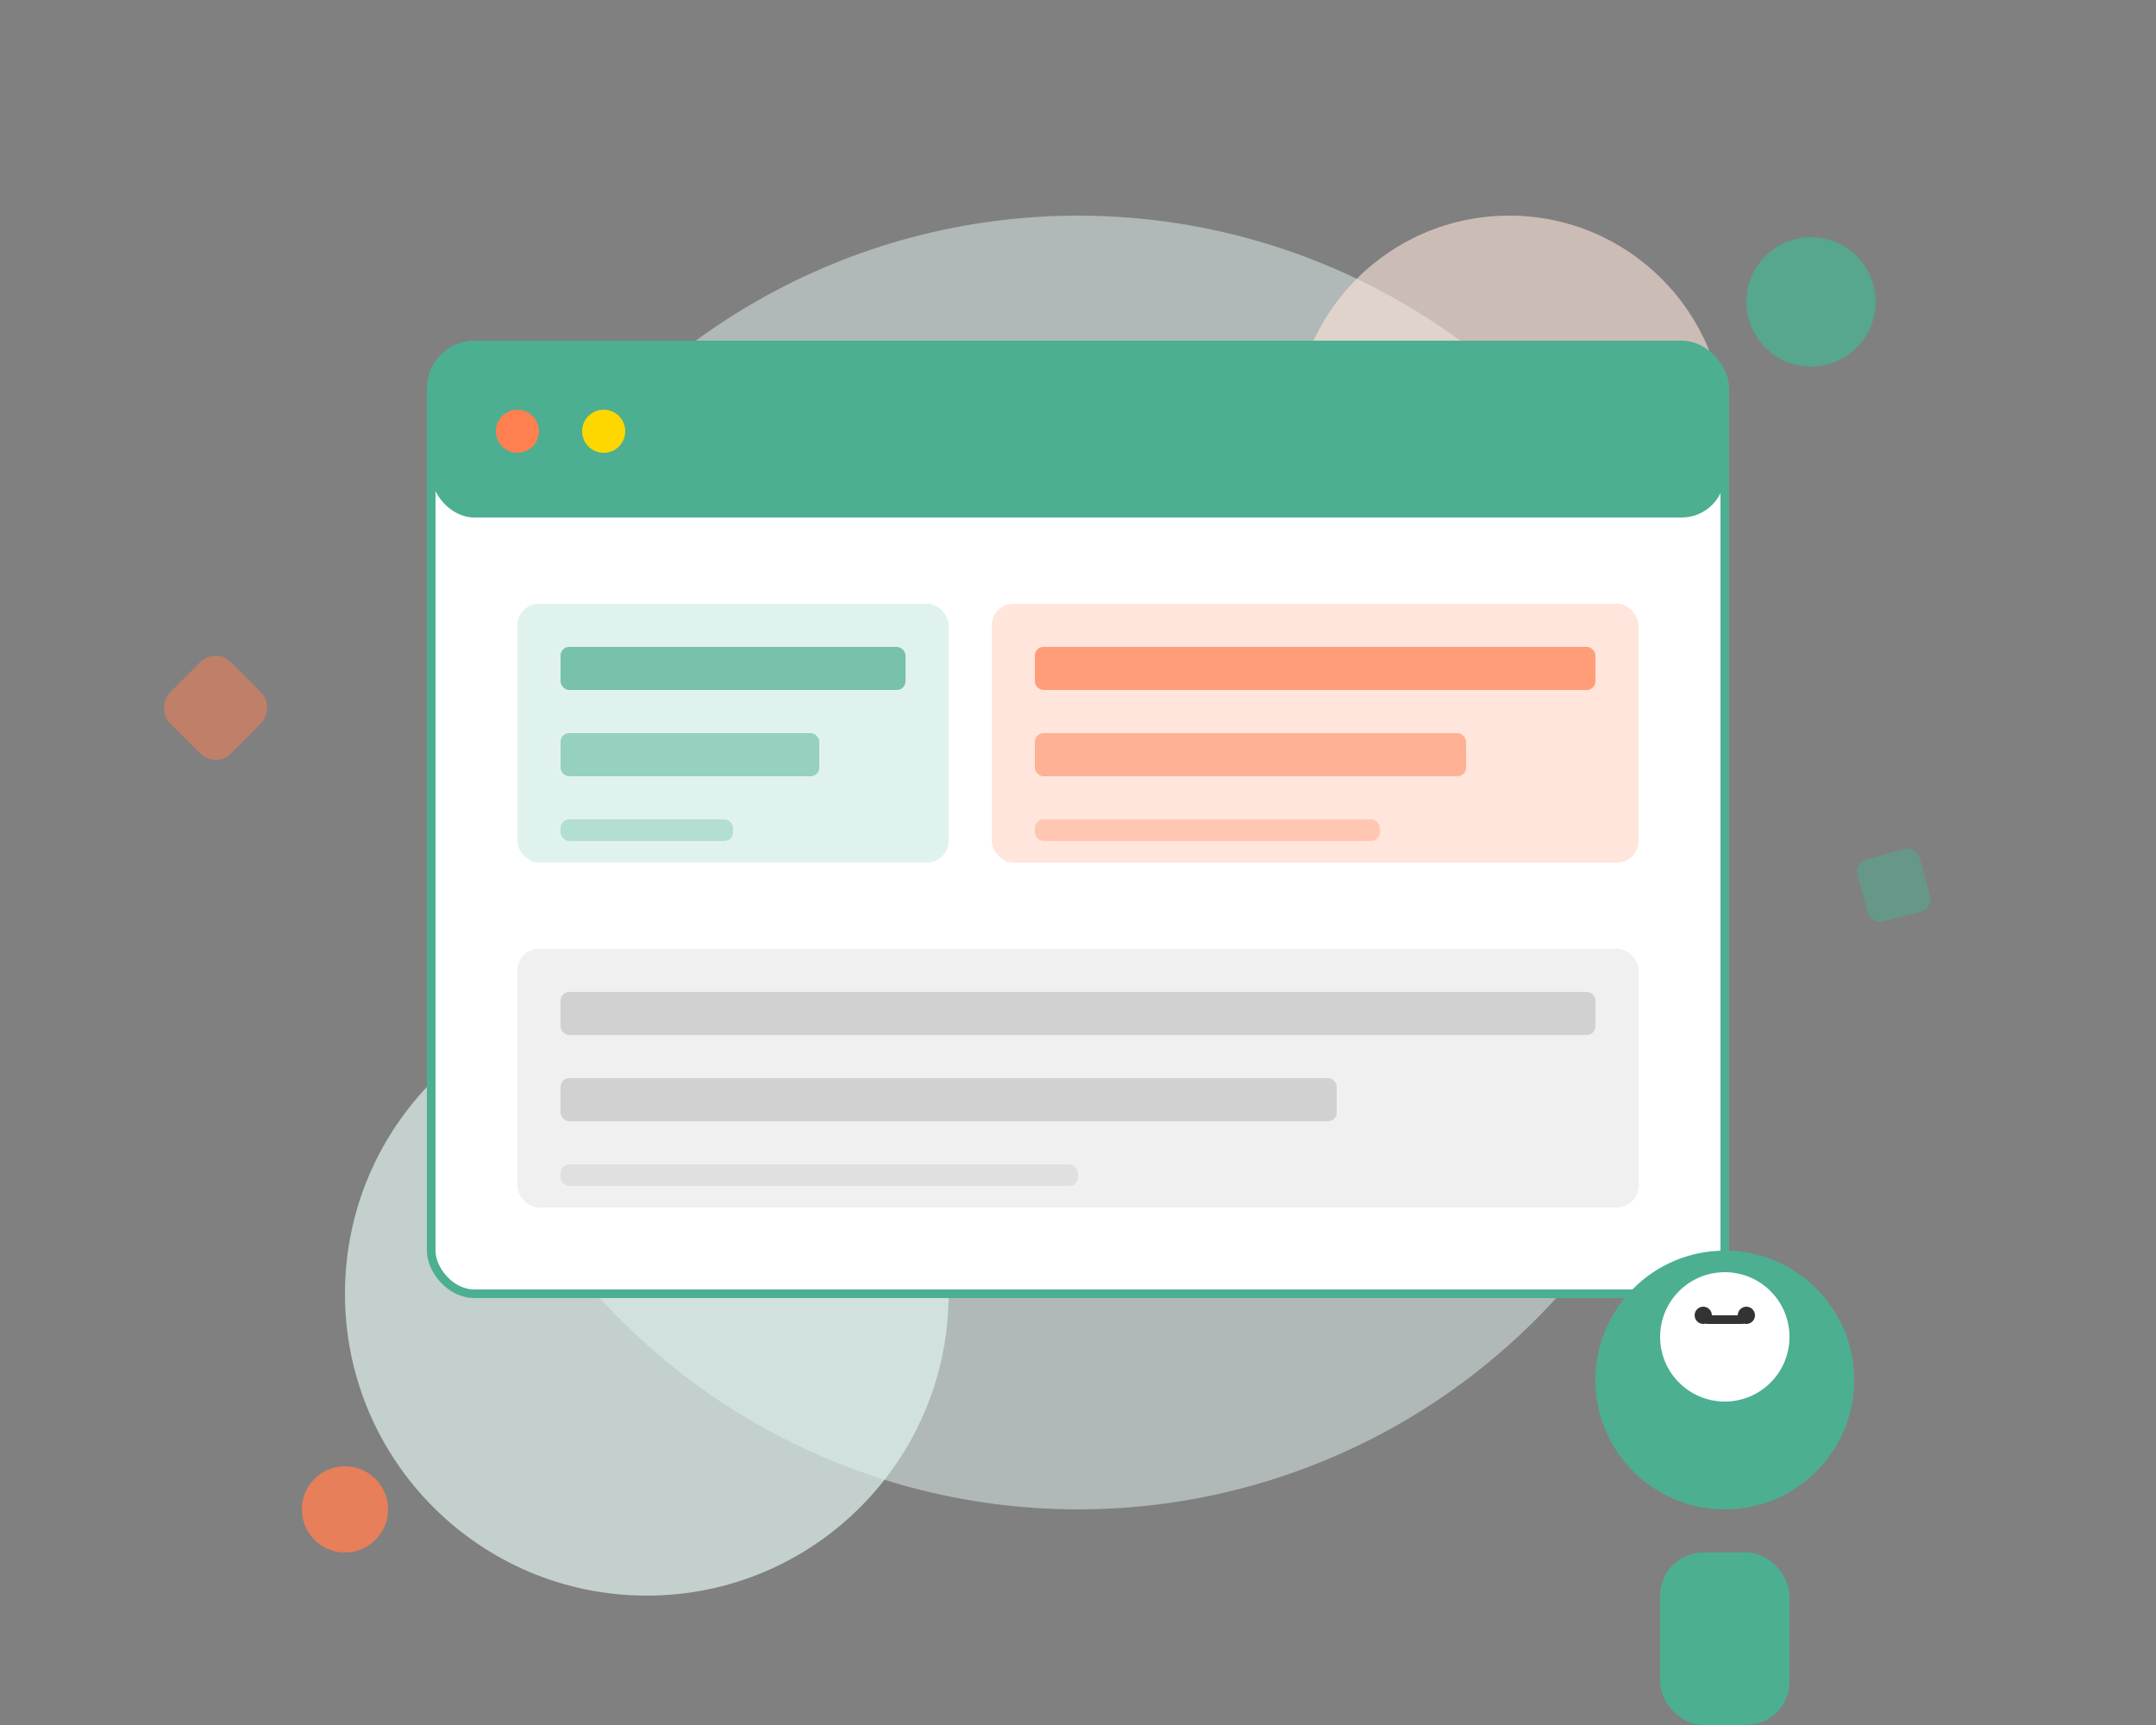 <?xml version="1.0" encoding="UTF-8"?>
<svg width="500" height="400" viewBox="0 0 500 400" fill="none" xmlns="http://www.w3.org/2000/svg">
  <rect x="0" y="0" width="500" height="400" fill="#808080" stroke="none"/>
  <!-- Background Elements -->
  <circle cx="250" cy="200" r="150" fill="#E0F2EE" opacity="0.5"/>
  <circle cx="350" cy="100" r="50" fill="#FFE5DB" opacity="0.6"/>
  <circle cx="150" cy="300" r="70" fill="#E0F2EE" opacity="0.7"/>
  
  <!-- Dashboard Frame -->
  <rect x="100" y="80" width="300" height="220" rx="10" fill="white" stroke="#4CAF91" stroke-width="2"/>
  
  <!-- Dashboard Header -->
  <rect x="100" y="80" width="300" height="40" rx="10" fill="#4CAF91"/>
  <circle cx="120" cy="100" r="5" fill="#FF7F50"/>
  <circle cx="140" cy="100" r="5" fill="#FFD700"/>
  <circle cx="160" cy="100" r="5" fill="#4CAF91"/>
  
  <!-- Dashboard Content -->
  <rect x="120" y="140" width="100" height="60" rx="5" fill="#E0F2EE"/>
  <rect x="130" y="150" width="80" height="10" rx="2" fill="#4CAF91" opacity="0.7"/>
  <rect x="130" y="170" width="60" height="10" rx="2" fill="#4CAF91" opacity="0.5"/>
  <rect x="130" y="190" width="40" height="5" rx="2" fill="#4CAF91" opacity="0.3"/>
  
  <rect x="230" y="140" width="150" height="60" rx="5" fill="#FFE5DB"/>
  <rect x="240" y="150" width="130" height="10" rx="2" fill="#FF7F50" opacity="0.7"/>
  <rect x="240" y="170" width="100" height="10" rx="2" fill="#FF7F50" opacity="0.5"/>
  <rect x="240" y="190" width="80" height="5" rx="2" fill="#FF7F50" opacity="0.3"/>
  
  <rect x="120" y="220" width="260" height="60" rx="5" fill="#F0F0F0"/>
  <rect x="130" y="230" width="240" height="10" rx="2" fill="#555555" opacity="0.2"/>
  <rect x="130" y="250" width="180" height="10" rx="2" fill="#555555" opacity="0.2"/>
  <rect x="130" y="270" width="120" height="5" rx="2" fill="#555555" opacity="0.1"/>
  
  <!-- Person -->
  <circle cx="400" cy="320" r="30" fill="#4CAF91"/>
  <rect x="385" y="360" width="30" height="40" rx="10" fill="#4CAF91"/>
  <circle cx="400" cy="310" r="15" fill="#FFFFFF"/>
  <rect x="395" y="305" width="10" height="2" rx="1" fill="#333333"/>
  <circle cx="395" cy="305" r="2" fill="#333333"/>
  <circle cx="405" cy="305" r="2" fill="#333333"/>
  
  <!-- Decorative Elements -->
  <circle cx="80" cy="350" r="10" fill="#FF7F50" opacity="0.8"/>
  <circle cx="420" cy="70" r="15" fill="#4CAF91" opacity="0.8"/>
  <rect x="50" y="150" width="20" height="20" rx="5" transform="rotate(45 50 150)" fill="#FF7F50" opacity="0.5"/>
  <rect x="430" y="200" width="15" height="15" rx="3" transform="rotate(-15 430 200)" fill="#4CAF91" opacity="0.5"/>
</svg>

